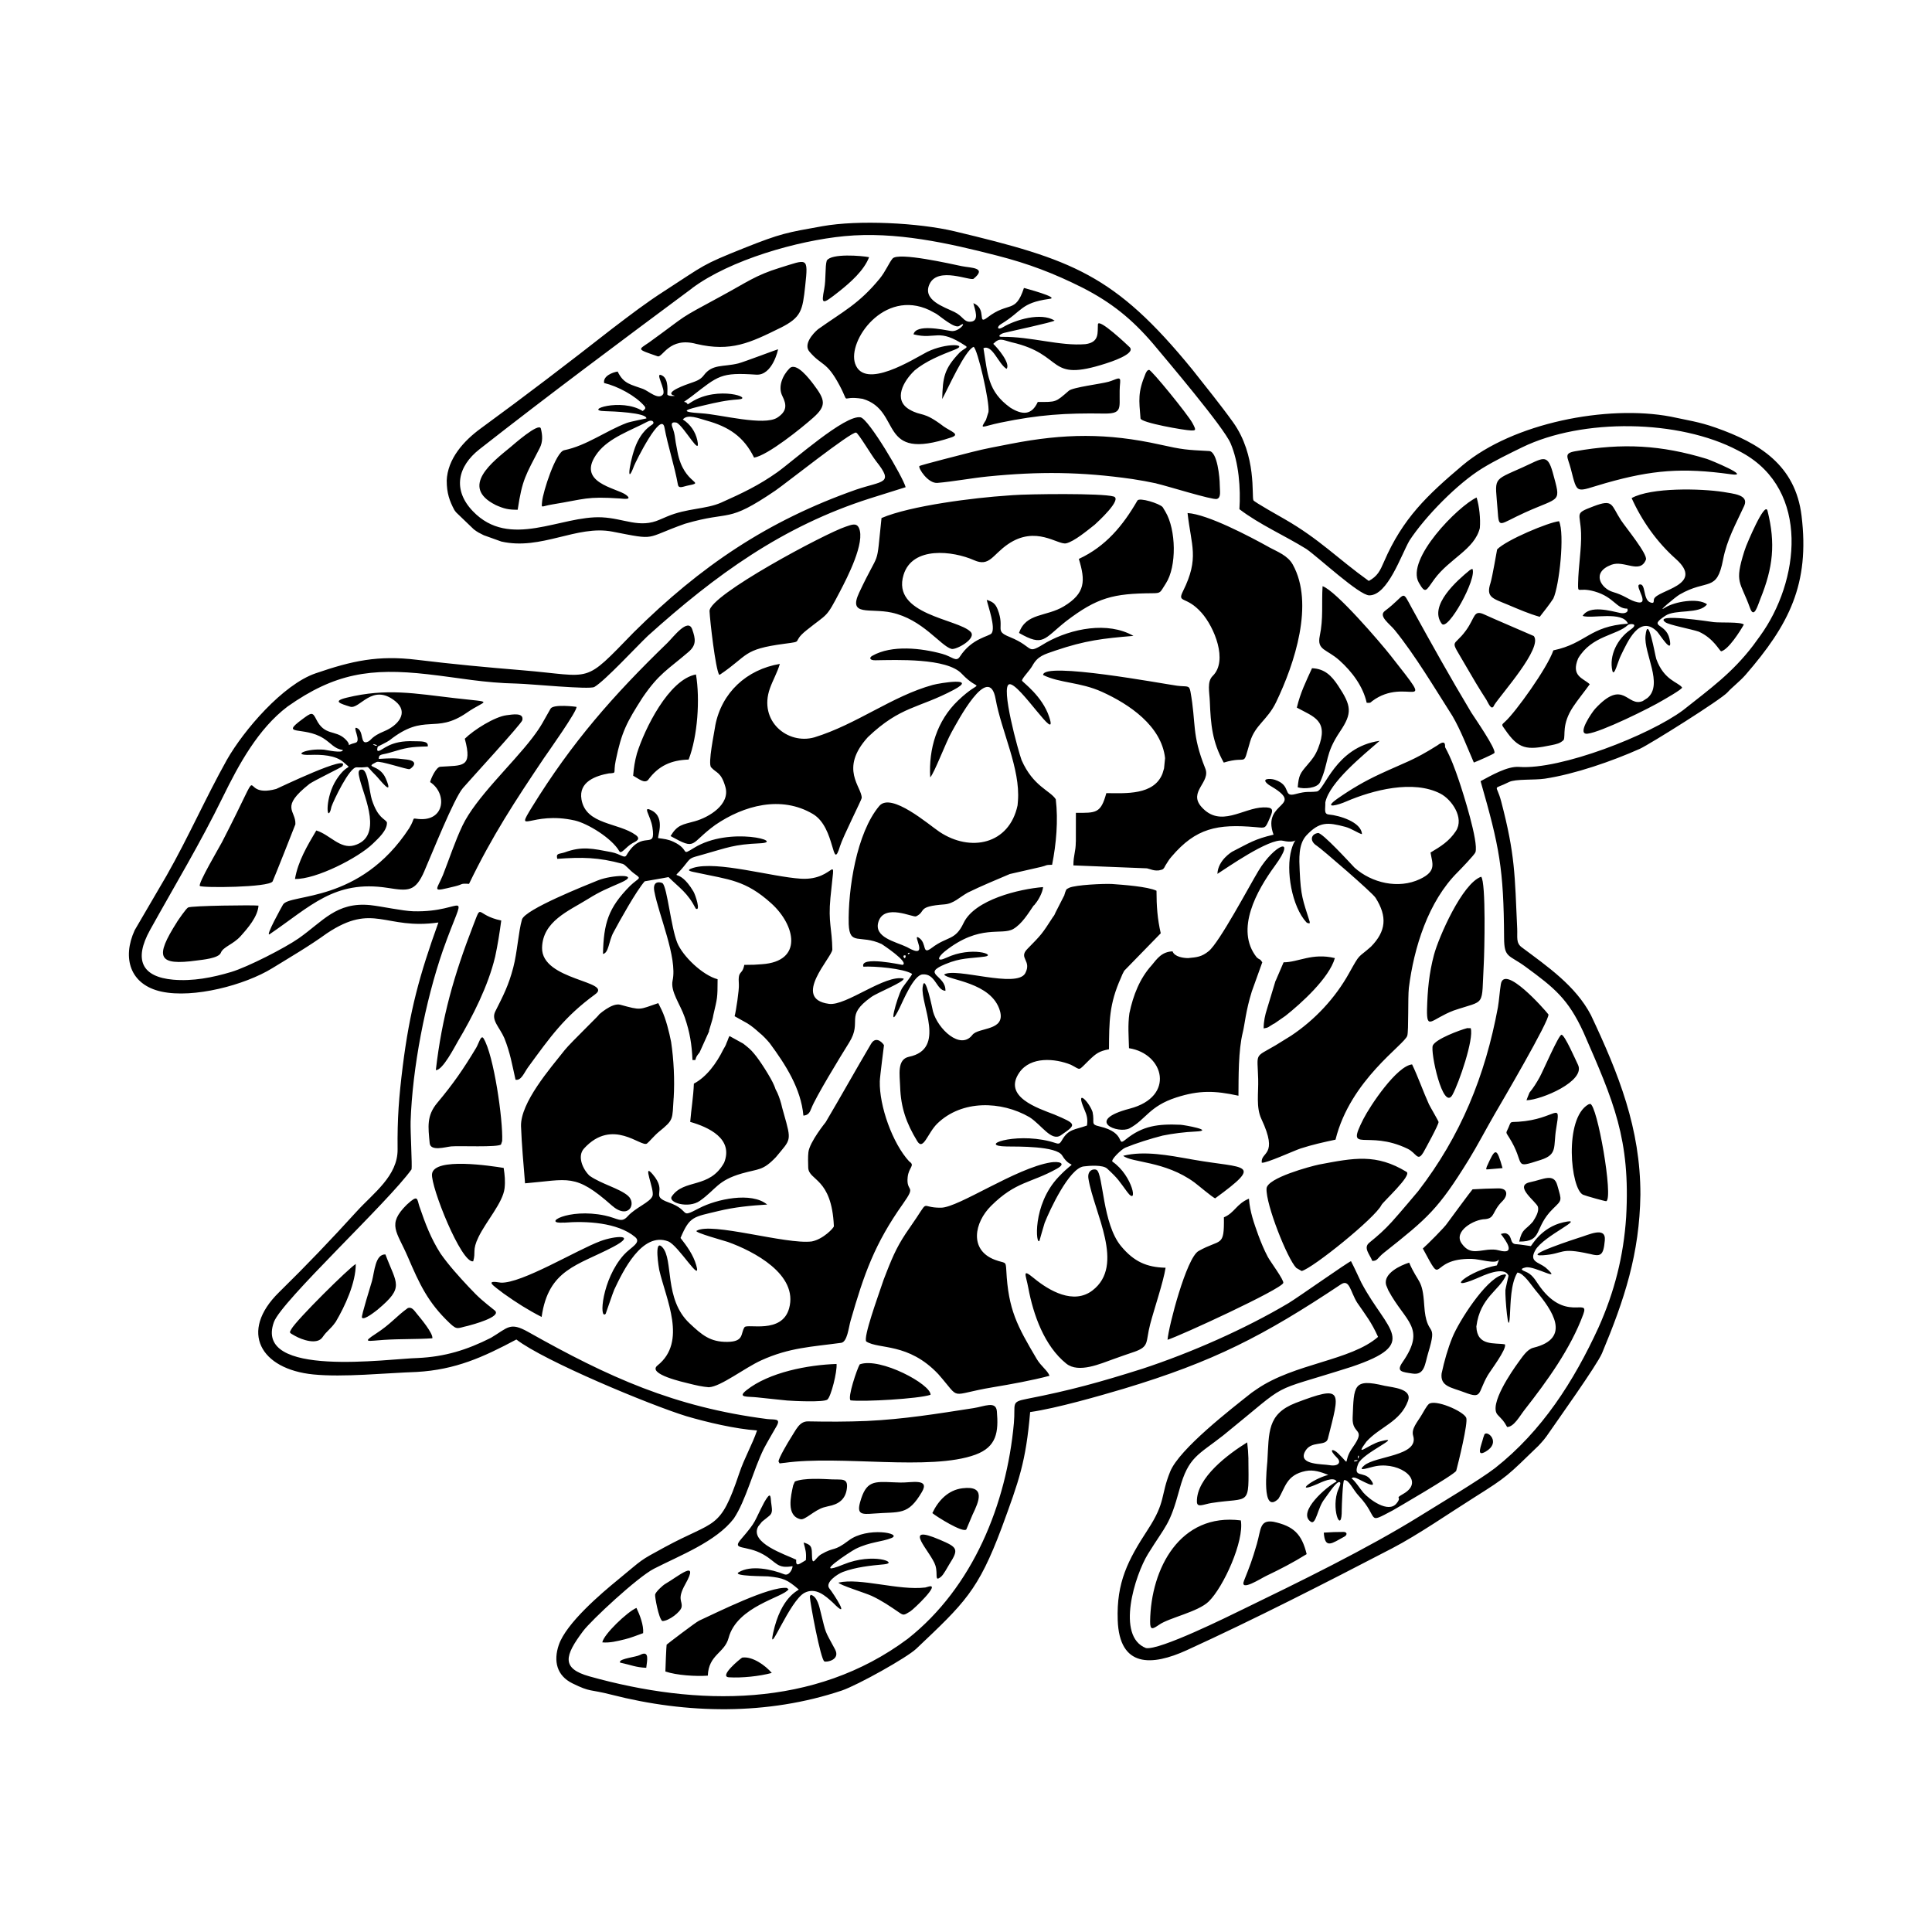 <svg width="1500" height="1500" viewBox="0 0 1500 1500" xmlns="http://www.w3.org/2000/svg">
  <!-- Original SVG transformed and centered -->
  <svg x="100.0" y="172.926" width="1300" height="1154.148" viewBox="0 0 456.62 405.39">
    >    <path class="cls-1" d="M86.7,70.39c0,3.33.78,5.51,2.07,7.93.26.34.13.23.52.69l4.79,4.6c1.04.8,1.55,1.03,2.72,1.61l4.79,1.72c10.9,2.48,20.6-4.59,30.29-2.7,12.41,2.42,8.43,1.87,19.8-2.15,12.82-3.76,11.14.13,24.64-9.04,2.63-1.78,20.72-16.17,22.02-15.82.63.17,4.17,6.17,5.48,7.83,4.9,6.19,1.88,5.24-5.46,7.72-24.21,8.51-42.46,20.9-60.62,38.88-14.03,14.43-10.84,12.01-30.37,10.39-10.03-.83-18.79-1.64-28.81-2.86-10.59-1.29-17.66.27-27.64,3.7-8.89,3.06-19.54,15.45-24.17,23.57-5.73,10.24-10.52,21.16-16.42,31.53-.57,1-8.69,14.87-8.72,14.93-3.47,7.55-1.32,14.89,7.29,16.76,8.75,1.9,22.71-1.76,30.22-6.38,5.22-3.21,10-5.98,14.91-9.52,12.77-8.52,15.8-.86,30.4-2.95-5.18,14.38-7.83,24.13-9.73,39.23-1.04,8.36-1.49,14.19-1.4,22.64.07,7.25-6.62,11.94-11.1,16.87-7.12,7.82-13.68,14.7-21.23,22.1-10.99,10.78-5.03,20.98,9.34,22.41,8.22.82,19.58-.38,28.22-.68,10.56-.6,18.11-4.02,27.16-8.85,7.56,5.86,36.45,17.86,46.31,20.9,5.56,1.64,13.45,3.51,19.33,3.9-1.32,3.88-3.42,7.41-4.86,11.69-5.29,15.73-6.42,12.59-20.39,20.18-7.16,3.89-5.57,3.01-12.75,8.9-4.35,3.56-14.05,11.75-16.08,17.75-1.47,4.35-.58,8.34,3.74,10.46,5.09,2.5,4.49,1.51,10.61,3.08,20.6,5.28,42.55,5.67,62.85-1.13,4.44-1.53,17.72-8.96,20.29-11.39,13.15-12.47,16.88-15.82,23.34-33.1,4.71-12.84,6.55-17.82,7.72-31.45,7.15-1.01,19.04-4.44,25.58-6.38,24.44-7.38,38.01-14.35,59.17-28.44,2.35-1.57,2.55,1.95,4.42,4.97,2.41,3.5,3.92,5.37,5.71,9.35-7.5,6.54-22.78,7.17-33.11,14.28l-1.36.94c-5.59,4.43-19.72,15.35-22.22,21.51-2.7,6.64-1.1,8.17-6.13,15.87-5.41,8.29-8.54,14.35-8.18,24.65.45,13.01,9.32,12.52,18.79,8.21,18.62-8.51,37.84-18.34,56.04-27.8,7.06-3.67,15.7-9.67,22.59-14,8.9-5.6,8.81-5.74,17.35-14-.02-.02,1.34-1.36,2.17-2.56,2.78-4.04,13.8-19.45,15.14-22.66,6.09-14.57,10.23-27.11,10.46-43.21.03-18.06-5.92-32.94-13.5-49-4.17-7.99-11.85-13.23-18.89-18.5-1.59-1.19-1.1-2.73-1.21-5.11-.67-14.62-.53-20.01-4.37-34.66-1.33-5.08-2.55-2.91,2.15-5.28,1.75-.88,6.9-.48,9.75-.91,8.15-1.23,18.37-4.77,25.93-8.15,2.72-1.25,22.21-13.46,23.92-15.42,1.09-1.25,3.26-2.89,4.89-4.74,11.89-13.71,17.53-24.75,15.28-43.36-1.68-13.88-11.56-19.89-23.49-24.08-4.56-1.6-7.61-1.98-12.18-2.98-17.39-3.29-43.02,1.72-56.77,13.27-9.67,8.18-16.32,14.46-21.44,26.31-1.05,2.43-1.75,3.93-4.14,5.23-8.52-6.11-13.42-11.39-22.99-16.88-.99-.57-8.22-4.63-8.47-5.11-.54-1.03.97-12.19-5.56-21.3-3.37-4.7-7.49-9.78-11.1-14.36-21.21-25.99-32.82-30.03-64.84-37.7C215.38.01,199-.81,189.19.94c-9.68,1.73-11.29,1.93-21.45,5.99-11.65,4.66-10.52,4.48-21.6,11.64-5.2,3.35-9.05,6.32-14.37,10.36-11.97,9.37-23.46,18.16-35.77,27.15-4.66,3.4-9.09,8.29-9.31,14.32M267.3,225.42c.06-7.66.04-12.32,3.25-19.48.26-.69.52-1.26.91-1.95l9.96-10.22c-.91-3.91-1.16-7.47-1.16-11.6-2.46-1.15-9.06-1.61-12.16-1.84-2.33-.11-9.83.23-11.64,1.03-1.03.46-.78.57-1.16,1.38,0,.12,0,.23-.13.34v.23l-2.46,4.82c-.26.57-.26.69-.65,1.15-3.11,4.8-3.06,4.73-7.04,8.79-2.46,2.51,1.27,3.11-.53,6.56-2.25,4.32-19.12-1.68-22.14.4.9,1.55,12.98,2,15.23,9.95,1.55,5.5-5.89,4.37-7.54,6.52-3.25,4.23-9.43-1.64-10.73-6.41-.03-.12-2.23-11.1-2.82-6.65-.63,4.73,6.5,16.9-3.72,19.01-3.34.69-2.52,4.97-2.42,8.13.18,5.73,1.7,10.02,4.67,14.89,1.66,2.71,2.82-2.25,5.48-4.82,6.68-6.47,17.38-6.21,25.13-1.73,3.36,2.16,5.96,6.74,8.58,4.92,4.24-2.94,4.4-3.01-1.81-5.64-4.49-1.74-14.14-4.83-9.53-11.47,3.08-4.42,9.72-3.86,14.05-2.1,2.9,1.46,1.78,1.82,4.9-1.19,1.98-1.91,2.78-2.52,5.5-3.04ZM334.26,175.87c-1.02-1.06-8.8-9.61-9.96-9.44-1.93.28-2.39,2.18-.29,3.5,1.19.75,15.07,12.71,15.99,14.16,3.23,5.12,2.9,9.09-1.25,13.33-3.74,3.32-2.81,1.55-5.98,7.24-3.79,6.81-9.31,12.71-15.78,17.03l-4.27,2.64c-5.89,3.46-4.93,1.81-4.73,9.26.1,3.69-.62,7.64.87,10.81,4.82,10.26-.29,8.82.11,11.94,1.16.22,8.89-3.33,10.58-3.88,3.17-1.03,6.28-1.72,9.53-2.41,4.03-16.33,18.84-25.89,19.57-28.35.4-1.34.13-10.36.43-13.04,1.37-10.91,5.25-23.56,13.35-31.59.71-.71,4.6-4.75,4.81-5.4.9-2.77-3.41-16.33-4.5-19.53-1.08-3.17-2.16-6.16-3.77-9.1-.11-.19.44-2.41-2.13-.5-6.56,4.14-8.82,4.63-15.63,7.8-4.31,2.01-7.71,4.01-11.61,6.72-4.24,3.01.36,1.69,2.4.77,7.25-3.11,18.24-5.99,25.69-2.14,3.04,1.57,6.58,6.59,4.22,10.2-1.83,2.8-4.19,4.24-6.92,5.86.5,3.06,1.72,5.07-2.89,7.25-5.86,2.78-13.18,1.05-17.84-3.13ZM158.25,317.56c3.18-.16,9.68-5.26,14.23-7.33,7.64-3.48,13.78-3.68,21.78-4.77,1.68-.23,2.04-4.17,2.56-5.98,3.67-12.76,6.56-21.03,14.34-31.99,3.78-5.33.78-2.89,1.24-7.21.29-2.77,2.13-3.14.42-4.29-4.56-4.93-8.18-15.15-8.02-21.85.03-1.28,1.15-9.79,1.14-9.83-.08-.3-2.07-2.84-3.52-.39-4.18,7.08-8.19,14.29-12.38,21.37.02-.03-4.38,5.39-4.71,8.18-.15,1.3-.08,2.89-.05,4.19.12,3.67,6.41,2.66,7,16,.02.41-2.88,3.54-6.03,4.15-7.02.9-27.43-5.4-31.43-2.89-.71.44,7.96,2.81,8.55,3.03,7.01,2.51,19.26,8.86,16.7,18.11-1.97,7.11-11.45,4.07-12.16,5.14-1.13,1.7-.03,3.96-4.71,4-4.65.04-6.88-1.86-10.3-5.08-7.02-6.61-4.28-17.36-7.39-20.72-2.43-2.62-.88,6.1-.86,6.17,1.85,8.03,7.67,19.57-.46,26.05-2.98,2.37,7.3,4.62,8.62,4.95,1.86.47,3.55.86,5.46,1.01ZM206.63,286.23c-.52,1.26-1.03,2.64-1.55,4.25-.61,1.91-4.89,13.61-3.96,14.62,3.44,2.21,11.44.22,19.63,8.89,6.48,7.37,2.44,5.65,14.91,3.58,4.83-.8,10.72-1.87,15.42-3.12-.45-1.38-2.31-2.6-3.49-4.6-5.33-9.03-7.74-13.38-8.29-24.14-.14-2.73-.24-1.81-3.1-2.89-7.1-2.68-5.62-10.18-1.04-14.72,6.77-6.72,10.79-6.14,17.89-10.1,2.91-1.62.41-2.07-1.6-1.75-9.54,1.53-25.12,12.3-29.93,12.36-6.3.09-2.59-3.05-8.53,5.41-3.15,4.48-4.38,7.17-6.36,12.2ZM213.01,199.1c-.49.88-.98-.15,0,0ZM219.98,199.13c.3.04.37.05,0,0ZM220.57,199.33c.09.13.12.16,0,0ZM211.87,199.86c-.11,1.78-1.32-.49,0,0ZM148.59,238.72c.3-4.88.03-10.48-.7-15.33-.52-2.64-1.42-6.32-2.59-8.73l-.91-1.84c-5.35,1.81-4.54,2.03-10.36.44-2.32-.63-6.08,2.91-6.06,2.9,1.91-1.6-7.55,7.5-9.08,9.44-3.96,5.01-12.11,14.34-11.93,20.81.2,5.16.68,10.4,1.1,15.55,11.86-.99,13.62-2.85,23.62,6.01,4.61,4.09,6.9-.5,4.43-2.63-2.34-2.01-7.14-3.15-10.43-5.42-1.82-1.69-3.49-5.31-1.55-7.44,7.81-8.57,15.65-.19,17.19-1.38.61-.47,2.02-2.19,3.23-3.18,4.18-3.4,3.62-3.28,4.03-9.2ZM310.88,88.44c-5.08-2.82-16.65-8.94-22.15-9.27.99,8.97,3.25,12.23-1.21,21.24-1.73,3.49.79,1.15,5.05,5.98,3.45,3.9,7.25,13.05,3.02,17.2-1.6,1.57-.89,4.36-.79,6.88.25,6.34.65,11.11,3.8,16.75,6.89-2.1,4.99,1.69,7.18-5.68,1.37-4.6,4.73-5.88,7.1-10.8,5.07-10.54,10.45-26.88,4.55-37.51-1.38-2.49-4.18-3.5-6.56-4.78ZM288.91,200.54c-1.29,0-3.75-.34-4.27-1.84-2.98.11-4.27,2.07-5.69,3.79-3.23,3.56-5.05,8.16-6.08,13.1-.46,3.27-.19,6.24-.11,9.52,9.56,1.47,12.72,13.21.22,16.48-12.59,3.3-3.1,6.99-.07,5.37,4.46-2.39,5.34-6.02,12.74-8.41,6.29-2.03,10.57-1.87,16.96-.48.04-5.08-.05-12.36,1.19-17.32.52-2.07.78-5.74,2.46-11.14l2.85-7.93c-.78-1.15-.52-.46-1.55-1.38-5.95-7.54.09-18.24,4.96-24.89,6.2-8.47-.11-5.87-4.43,1.29-2.54,4.21-10.68,19.56-13.58,21.93-1.92,1.57-3.22,1.68-5.57,1.9ZM159.93,137.2c-.26,1.83-2.06,10.28-1.13,11.31,1.46,1.64,2.71,1.23,3.89,5.34,1.39,4.8-4.5,8.3-8.3,9.36-3.42.95-4.77.94-6.65,4.05,7.26,4.03,5.09,2.1,12.2-3.04,7.75-5.31,17.96-8.12,26.63-2.97,6.26,3.72,5.11,16.21,7.4,8.72.76-2.48,5.89-12.65,5.9-13.09.07-3.05-6.22-7.89,1.68-16.6,9-8.55,13.72-7.75,23.42-12.9,6.75-3.58-3.8-1.86-5.71-1.34-11.08,3.04-20.72,10.74-32.3,14.3-7.28,2.07-15.31-4.45-12.12-13.37.83-2.32,1.98-4.21,2.7-6.66-9.02,1.53-15.89,7.79-17.62,16.87ZM170.56,202.35l-2.71.04c-.59,3.05-1.79,1.12-1.48,5.38.1,1.4-.78,7.23-1.16,8.62l3.49,1.95c1.29.8,2.2,1.61,3.23,2.53.91.69,2.2,2.07,2.85,2.87,4.31,5.84,8.52,12.35,9.19,19.76,1.36-.13,1.73-.86,2.18-2.02,1.17-3.03,7.69-13.74,10.29-17.9,3.76-6.01-1.42-7.09,6.03-12.42,1.73-1.24,8.9-4.05,8.86-5.02-5.04-1.26-15.7,7.5-20.38,6.88-10.34-1.37.85-12.71.91-14.81-.08-5.76-1.16-7.33-.52-14.11,1.33-14.05,1.89-4.6-8.06-5.21-7.92-.49-22.9-4.94-29.35-2.96-2.47.76-.47,1,1.16,1.35,8.46,1.85,13.06,1.93,20.16,8.37,6.54,5.93,8.73,15.79-2.59,16.56l-2.12.14ZM258.25,168.83c0,2.76-.65,3.56-.65,6.43l20.05.8c1.04.23,1.81.69,3.11.57h.13l.91-.23c.52-.23.65-.69.91-1.15.78-1.15.78-1.38,1.68-2.41,6.61-7.74,12.4-8.95,22.96-8.01,2.75.24,2.51.49,3.9-2.69.88-2.02.91-2.77-1.84-2.7-5.56.12-11.75,5.72-16.92-.17-3.63-4.14,2.66-6.7,1.06-10.48-3.77-9.44-2.42-12.05-4.03-20.93-.34-1.88-.91-1.24-3.65-1.6-3.59-.47-36.61-6.67-36.53-2.92,4.53,2.24,10.09,1.89,16.05,4.59,7.44,3.37,16.22,9.28,17.21,18.07l-.28,2.81-.42,1.4c-2.32,5.97-10.1,5.37-15.32,5.34-1.52,5.58-2.8,5.38-8.3,5.38-.02,2.64-.01,5.28-.01,7.91ZM263.43,82.33c.75-.68,7.6-6.93,5.14-7.67-3.2-.95-23.24-.69-27.46-.37l-1.49.11c-8.9.58-26.43,2.74-34.35,6.13-1.54,14.55-.22,7.81-6.11,20.38-3.04,6.5,2.92,4.13,8.83,5.4,8.5,1.82,13.35,9.07,16.35,9.91,1.25.35,7-2.82,5.22-4.66-3.44-3.55-21.64-4.62-18.27-15.56,2.42-7.86,13.46-6.52,19.22-3.97,4.21,1.87,4.99-1.44,9.22-4.35,7.66-5.26,13.62.26,15.89-.25,2.19-.49,5.86-3.57,7.81-5.1ZM335.19,337.07c-.18-1.31.69-.96,0,0ZM334.8,337.71c-1.36.36-.5-.5.38-.2-.14.14-.2.13-.38.2ZM334.8,338c.3.26.34.3,0,0ZM161.22,123.23c7.84-5.29,6.09-6.89,17.57-8.41,5.65-.75,1.68-.2,6.03-3.69,5.98-4.8,5.22-3.1,9.18-10.68,1.88-3.6,6.93-13.33,5.1-17.24-.7-1.49-2.1-.81-3.63-.31-5.42,1.77-37.3,18.72-37.1,23.03.12,2.65,1.61,15.67,2.62,17.34l.24-.04ZM274.06,307.97c4.38-1.53,3.16-2.57,4.48-7.61,1.11-4.22,3.6-11.51,4.2-15.38-5.15-.12-8.63-1.65-12.15-5.89-5.09-6.13-4.83-19.54-6.64-20.77-.6-.41-2.65-.12-2.25,2.38,1.52,9.31,10.11,23.58,1.09,30.48-5.15,3.94-11.8.07-15.93-3.32-3.41-2.8-2.23-1.03-1.56,2.61,1.35,7.29,4.36,15.83,10.35,20.65,3.4,2.73,9.39,0,13-1.27,1.83-.65,3.57-1.28,5.42-1.89ZM280.22,71.11c2.66.59,15.33,4.56,16.5,4.22,1.23-.36.8-2.17.79-3.86,0-1.81-.63-9.1-2.91-9.21-6.23-.32-7.18-.37-13.37-1.75-14.41-3.2-26.16-3.04-40.58-.24-4.01.8-6.79,1.25-10.85,2.29-1.45.38-14.07,3.56-14.21,3.81-.33.59,2.37,4.8,4.94,4.58,4.14-.34,9.25-1.3,13.69-1.75,14.01-1.4,25.5-1.3,39.47.7,2.22.33,4.33.73,6.53,1.19ZM319.86,285.87c3.02-.76,20.05-14.49,21.75-18,.41-.85,8.4-8.09,6.84-9.03-8.27-5.02-14.25-3.83-23.93-1.99-2.21.47-14.09,3.62-14.25,6.53-.24,4.27,5.7,19.24,8.12,21.66l1.47.84ZM154.1,234.77c-.14,3.63-.71,6.87-1,10.44,5.02,1.43,11.86,4.59,9.25,11.13-4.02,7.22-10.93,4.29-14.27,9.19-1.14,1.67,4.54,3.41,7.66,1.2,4.48-3.16,4.75-5.54,11.49-7.47,4.6-1.32,5.64-.67,9.24-4.44,4.1-4.99,4.33-4.19,2.15-11.89l-.45-1.61c-.26-1.26-.78-2.87-1.29-4.02q-.26-.57-.52-1.03c-.13-.34-.13-.46-.39-1.03-.78-1.95-4.01-7.01-5.43-8.62-.91-1.15-1.81-1.84-2.98-2.76l-3.75-2.07c-.39.69-.39,1.03-.78,1.84-.26.8-.52,1.15-.91,1.84-1.81,3.68-4.53,7.47-8.02,9.3ZM338.31,278.15c-1.76,1.38.13,3.21.8,4.97,1.48.01,1.29-.71,3.15-2.21,12.05-9.54,14.82-11.9,23.16-25.4,2.29-3.71,4.82-8.56,7.08-12.45,1.55-2.66,15.06-25.67,14.64-27.16-1.18-1.52-12.04-13.78-12.97-8.26-.34,2.02-.45,4.23-.81,6.35-3.46,18.67-10.13,35.05-21.75,50.12.02-.04-4.85,5.8-7.17,8.35-2.07,2.27-3.74,3.74-6.13,5.68ZM127.13,210.45c5.19-3.66-14.61-3.75-14.43-12.72.15-7.24,7.28-10.05,12.47-13.28,3.57-2.22,5.24-2.82,9-4.48,5.77-2.55-2.58-2.11-6.22-.63-3.29,1.34-19.93,7.92-20.73,10.68-.97,3.32-1.26,8.84-2.38,13.11-1.28,4.88-2.7,7.59-4.9,11.96-1.19,2.37,1.15,4.25,2.47,7.27,1.59,3.97,2.13,7.25,3.05,11.35,1.57.31,2.31-1.87,3.43-3.41,6.01-8.22,9.86-13.72,18.26-19.86ZM178.73,338.2c15.22-2.17,39.85,2.28,52.15-2.24,5.81-2.14,6.33-6.18,5.85-11.83-.25-2.93-3.39-1.32-6.39-.86-10.08,1.56-18.86,3.01-29.12,3.5-5.34.22-10.61.22-15.95.11-2.43-.05-3.3,2.31-4.8,4.6-.57.87-3.34,5.53-3.28,6.35l.29.51,1.24-.15ZM131.07,150.17c2.12-.21.97.14,1.71-3.48,1.62-7.88,2.99-10.42,7.34-17.22,4.52-6.59,6.8-7.52,12.51-12.42,2.22-1.91,1.93-3.55,1.02-6.16-1.15-3.3-5.24,2.22-6.79,3.71-14.84,14.36-26.03,27.12-36.92,44.77-4.79,7.83-.21.96,11.68,3.64,3.49.79,10.08,4.81,12.14,8.37.57.98,1.74-1.18,3.68-2.22.72-.39,2.39-1.03.81-2.18-4.73-3.44-13.59-2.75-14.8-9.7-.84-4.82,3.87-6.48,7.61-7.14ZM281.94,77.56c-.78-.96-6.35-2.73-6.89-1.79-3.94,6.83-8.67,12.54-15.97,15.91,1.82,5.97,1.84,9.34-4.08,12.93-4.79,2.9-10.34,1.73-12.23,7.26,6.72,3.85,6.7,1.65,12.86-3.22,8.5-6.48,12.9-7.53,23.45-7.61,2.49-.02,2.08-.15,3.71-2.64,3.04-4.64,2.82-14.72-.1-19.6l-.75-1.25ZM308.03,276.11c-1.2-3.35-2.3-6.39-2.56-9.97-3.47,1.46-3.89,3.87-6.83,5.09.12,8.36-.8,5.73-6.92,9.2-3.3,1.87-8.16,20.52-8.45,24.2,3.48-1.09,30.93-13.74,31.56-15.49.27-.76-3.56-5.86-4.22-7.12-1-1.9-1.83-3.89-2.58-5.91ZM177.71,28.67c5.74-2.89,6.02-4.74,6.75-11.44.89-8.15.58-7.24-6.96-4.93-6.57,2.02-9.04,3.98-15.66,7.56-13.12,7.11-8.48,4.5-19.98,12.8-3,2.05-3.43,1.75,2.36,3.77,1.33.46,3.14-5.4,10.55-3.38,9.43,2.21,14.61-.27,22.94-4.39ZM80.62,176.76c1.97-4.48,8.04-19.75,10.49-22.59,1.87-2.18,16-17.54,16.21-18.51.46-2.15-2.66-1.56-4.32-1.35-3.21.42-8.87,3.94-11.37,6.41,2.18,8.07-.63,7.2-6.69,7.64-1.12.08-2.53,3.14-2.77,4.18,4.69,3.05,4.12,10.8-3.22,10.06-2-.2-.66-.49-2.49,2.53-13.47,20.61-32.48,17.72-34.4,20.81-.21.34-5.05,9.03-3.63,8.07,11.06-7.51,17.65-14.87,32.14-12.62,5.6.87,7.56,1.16,10.06-4.63ZM49.25,153.04c1.33-.94,8.76-4.51,8.97-4.8,2.58-3.74-17.62,6.04-18.04,6.18-11.2,3.03-1.86-10.54-14.77,14.51-.62,1.2-6.65,11.41-6.03,11.94.64.55,18.76.43,19.83-1.23.21-.33,6.22-15.52,6.22-15.59.19-3.88-4.4-4.51,3.82-11ZM280.96,382.35c2.72-1.93,10.6-3.48,13.55-6.36,4.02-3.93,9.71-16.46,8.75-22.1-16.57-2.12-24.54,13.09-24.74,27.51-.04,2.63.77,2.06,2.44.95ZM113.32,145.85c.71-1.06,9.32-13.15,8.74-13.83-.02-.02-6.27-.83-7.04.5-1.99,3.41-2.38,4.58-4.99,7.99-5.6,7.31-15.43,16.32-19.05,23.93-2.04,4.3-3.57,9.02-5.32,13.47-1.84,4.41-3.29,4.65,3.33,3.05,2.22-.53,1.32-.84,3.79-.66,6.38-13.18,12.45-22.42,20.54-34.46ZM354.03,214.54c-.09,5.87,1.16,2.64,7.26.3,8.95-3.04,7.55-.63,8.22-12.74.17-3.01.64-22.22-.71-23.75-5.19,1.82-11.6,16.56-12.86,21.27-1.36,5.08-1.77,9.69-1.91,14.92ZM101.82,250.4c.26-5.67-2.29-23.47-5.08-27.97-.69-1.12-1.32,1.43-2,2.56-3.47,5.79-6.29,9.86-10.62,15.03-2.93,3.5-2.49,6.49-2.07,10.98.22,2.32,4.31,1.04,5.86.89,2.09-.2,12.83.31,13.6-.53l.32-.97ZM388.47,102.5c1.66-3.54,3.15-17.7,1.57-21.1-2.82.28-14.36,5.08-16.89,7.69-.03.03-1.31,7.63-1.81,9.17-1.28,3.92.57,4.17,4.78,5.93,2.9,1.22,5.62,2.42,8.65,3.28,1.23-1.59,2.61-3.29,3.7-4.97ZM79.27,268.33c-.72-2.2-.32-3.44-3.48-.53-5.46,5.42-2.7,7.24.3,14.22,3.18,7.39,5.46,12.43,11.44,18.09,2.08,1.97,2.13,1.32,4.94.72,1.1-.29,9.45-2.49,7.31-4.21-3.17-2.55-4.14-3.26-7.09-6.41-2.59-2.76-5.51-5.99-7.67-9.09-2.63-4.1-4.18-8.21-5.74-12.79ZM339.05,130.48c9.42-7.1,18.33,4.44,5.05-12.45-2.7-3.44-14.92-17.71-18.55-18.91-.3,4.85.25,8.69-.77,13.59-.81,3.91,1.87,3.51,5.38,6.65,3.39,3.04,6.42,7.04,7.42,11.55.79.03.94.12,1.47-.43ZM93.92,283.23c.77-2.56-.34-2.93,1.44-6.61,2.13-4.38,6.64-9.37,7.11-13.28.23-1.97.05-3.64-.24-5.58-3.24-.52-18.98-2.99-19.54,1.64-.41,3.37,8.01,24.54,11.24,23.83ZM370.25,130.16c.44.65,1.38,3.27,2.13,1.34,1.89-2.97,13.3-15.61,10.77-18.79-.04-.05-12.04-5.16-13.39-5.83-3.12-1.47-2.5.72-5.1,4.3-3.62,4.99-4.61,1.73-.12,9.54,1.82,3.16,3.73,6.39,5.72,9.44ZM66.73,142.34c-.69-.46,1.74.29.7.3-.23,0-.5-.18-.7-.3ZM58.29,143.49c.26-.35.18-.24,0,0ZM352.98,253.64c.59-1.06,4.28-7.73,4.2-8.42-.03-.28-2.34-4.2-2.62-4.81-1.63-3.6-2.89-7.31-4.6-10.88-4.19.43-11.41,11.21-13.3,14.93-4.92,9.72.93,2.66,12.11,8.09,2.34,1.14,2.69,3.59,4.2,1.08ZM99.89,200.25c.73-3.4,1.22-6.53,1.68-9.96-7.16-1.46-5.13-5.1-7.68,1.42-5.22,13.5-8.49,24.93-10.16,39.37,1.82.19,5.3-6.64,5.99-7.8,4.1-6.9,8.29-15.2,10.16-23.02ZM436.86,68.59c6,.87-5.62-3.9-6.48-4.17-12.51-3.82-23.01-4.38-35.89-2.11-3.3.58-2.09,1.53-1.26,4.74,1.9,7.36,1.19,6.33,9.51,3.96,12.71-3.62,21.01-4.24,34.12-2.42ZM141.62,151.95c2.86-3.91,6.34-5.4,11.05-5.55,2.46-6.36,3.14-16.49,2-23.21-7.43,1.39-14.03,14.91-16.1,21.55-.6,2.17-.84,3.82-1.03,6.06,1.54.83,3.02,2.21,4.08,1.16ZM360.98,134.54c2.29,3.94,3.99,8.47,5.82,12.67.63-.22,5.5-2.32,5.62-2.62.45-1.15-5.36-9.51-6.32-11.02-5.86-9.79-10.65-18.38-16.1-28.28-3.09-5.64-1.41-3.96-7.45.57-1.88,1.41,1.28,3.5,2.69,5.24,5.6,6.91,10.9,15.86,15.74,23.44ZM13.15,190.69c-6.1,9.59-5.36,12.01,5.51,10.49,1.23-.17,5.87-.56,6.44-2.09.61-1.62,3.39-2.29,5.39-4.53,1.99-2.22,4.66-5.29,4.88-8.33-1.45-.19-18.26.01-19.2.51-.57.31-2.62,3.32-3.04,3.96ZM153.71,228.34h.78c.26-1.03.52-1.26,1.16-2.07l2.59-5.74v-.23l.52-1.72c.26-.92.52-1.61.65-2.53,1.1-4.76,1.14-4.44,1.16-9.75-4.11-1.08-9.53-6.3-11-9.94-1.7-4.19-2.72-14.87-3.97-16.21-.2-.22-2.9-1.12-2.29,2.15,1.21,6.53,6.33,18.11,4.99,24.34-.65,3,2.07,6.46,3.3,10.03,1.41,4.11,1.93,7.36,2.12,11.67ZM179.45,372.3c-4.71-.49-18.75,6.55-23.91,8.92-.96.44-8.84,6.48-8.87,6.55-.07.13-.34,6.56-.34,7.32,3.08,1.05,8.34,1.37,11.57,1.13.23-5.75,4.57-6.14,5.67-10.29,2.3-8.71,15.09-11.08,16.34-13.27l-.45-.36ZM358.02,313.73c-.46,3.66,2.6,3.85,6.24,5.24,4.94,1.88,3.51.25,6.31-4.61.77-1.33,5.24-7.17,4.72-8.48-2.76-.51-7.63.61-7.8-4.87,1.02-8.04,6.38-9.87,8.11-14.03l-.27-.21-.87.17c-4.57,1.41-11.73,12.68-13.49,16.99-1.3,3.18-2.21,6.45-2.94,9.81ZM321.49,147.76c-2.12,2.43-2.42,2.95-2.72,6.2,1.63.53,5.32.31,6.1-1.4,2.53-5.59,1.19-7.5,5.46-13.84,3.37-5,3.1-6.98-.51-12.43-1.84-2.79-3.71-4.66-7.15-4.8-1.73,3.81-3.14,6.6-4.14,10.74,4.6,2.53,8.81,3.47,5.82,11.06-.75,1.9-1.55,2.97-2.87,4.47ZM99.97,76.95c2.33,1.04,3.52,1.34,6.08,1.32,1.26-8.35,2.15-9.33,6.03-16.87.85-1.66.75-3.47.29-5.26-.47-1.84-7.62,4.5-8.27,5.04-4.75,3.92-13.97,10.79-4.12,15.76ZM368.44,83.26c.21-2.58-.14-5.85-.88-8.33-5.07,2.36-19.4,16.87-15.76,23.23,1.86,3.25,1.94,2.17,4.24-.96,4.12-5.62,10.94-8.08,12.4-13.94ZM388.3,68.04c-1.5-5.28-2.68-3.81-8.26-1.3-8.43,3.79-7.4,2.57-6.75,11.7.37,5.2.27,3.84,7.45.59,9.87-4.46,9.87-2.41,7.56-10.99ZM398.02,240.45c-6.7,3.87-4.84,23.06-1.44,24.62.65.3,6.15,1.84,6.34,1.76,1.98-.84-2.47-26.4-4.4-26.53l-.5.15ZM343.51,291.2c4.62,8.63,10.41,10.07,3.84,19.55-1.8,2.6-.13,2.65,2.72,3.09,3.34.52,3.37-2.6,4.25-5.52,2.81-9.25-.45-3.73-1.05-13.1-.47-7.32-1.58-5.8-4.11-11.63-2.38.74-7.14,2.96-6.28,6.11l.62,1.5ZM314.92,201.69l-2.07,4.82s0,.11-.13.23l-2.33,7.7c-.52,1.61-.91,3.33-.91,5.28,1.42-.23,1.16-.34,2.72-1.26.13,0,.26-.11.26-.11l2.98-2.07c4.22-3.34,11.93-10.29,13.46-15.74-6.21-1.49-9.96,1.15-13.97,1.15ZM102.31,292.08c3.45,2.45,6.5,4.39,10.27,6.32,1.84-12.99,9.82-14.02,19.46-19.08,6.83-3.59.44-3.04-3.39-1.61-6.54,2.44-21.46,11.56-27.15,11.34-4.67-.78-2.17.74.8,3.03ZM70.38,163.51c-.5-1-2.43-1.04-4.09-6.14-.66-2.02-1.06-8.06-2.6-8.23-1.53-.16-.95,1.47-.65,2.84,1.3,4.94,6.31,15.5-1.55,17.81-3.85,1.13-6.7-2.96-10.36-4.05-2.44,4.12-5.01,8.44-5.81,13.22,5.73.15,17.3-5.78,21.24-9.63,1.45-1.41,3.99-3.64,3.83-5.83ZM179.55,321.19c1.62.13,9.96.54,10.96-.26.99-.78,2.7-7.61,2.5-9.71-7.73.25-18.39,2.24-24.59,7.18-2.62,2.09.37,1.64,2.92,1.93,2.74.31,5.47.57,8.21.86ZM310.14,369.04c3.98-1.91,7.31-3.62,11.07-5.96-1.34-5.49-3.54-7.63-9.06-8.83-3.79-.58-3.37,2.07-4.52,6.05-1.32,4.56-1.94,6.1-3.5,10.02-1.28,3.21,4.7-.67,6.01-1.28ZM199.34,311.32c-.7,1.1-3.44,9.15-2.5,9.83,3.54.43,18.61-.43,21.8-1.52.18-2.83-13.74-10.31-19.29-8.31ZM412.89,130.43c-4.35,1.82-5.16-6.35-13,2.11-.85.92-5.14,7.12-2.12,6.81,3.64-.37,17.19-7.07,20.57-9.12.13-.08,5.52-3.12,5.24-3.5-1.1-1.49-4.91-1.92-7.02-7.74-.36-1.08-2.27-12.56-2.94-6.4-.53,4.85,4.94,13.24.54,17.01l-1.28.83ZM440.56,89.6c-2.77,8.79-1.09,8.09,1.57,15.5,1.09,3.04,2.08-.73,2.82-2.55,3.44-8.5,4.18-15.04,1.94-23.98-.72-2.88-5.78,9.46-5.84,9.64l-.49,1.39ZM56.4,299.79c2.58-4.35,5.51-10.72,5.5-15.83-1.76.98-16.2,15.25-17.59,17.79-.55,1.01-.66.87,1.03,1.82,1.84,1.04,6.01,2.55,7.5.35,1.22-1.8,2.08-2.05,3.55-4.13ZM289.43,255.35c-5.76-1-12.51-2.34-18.25-.9,2.27,1.92,11.34,1.36,19.4,7.25.99.73,4.83,4,5.67,4.36,13.44-9.8,8.17-8.08-5.73-10.51l-1.09-.19ZM305.33,337.08c-.04-1.57-.15-2.93-.34-4.48-5.05,3.13-13.9,9.62-13.71,16.24.05,1.68,1.86.63,3.98.3,10.64-1.68,10.18,1.34,10.06-12.05ZM277.28,41.13c-2.15,5.19-1.79,7.15-1.38,12.24.09,1.18,12.16,3.26,13.69,3.27,1.36.02,1.6.08.48-2-1.23-2.3-11.25-14.61-11.84-14.51-.56.09-.7.54-.95.99ZM376.32,249.29c4.86,7.64.8,8.82,8.74,6.28,4.67-1.5,3.37-3.57,4.19-8.5,1.34-8.03.14-2.59-10.28-1.9-2.81.14-1.78-.23-3.12,2.45-.36.66-.02.84.47,1.68ZM364.98,219.64c-2.03.53-8.5,2.94-9.36,4.71-.78,1.61,2.78,18.14,5.36,13.46,1.77-3.22,5.89-15.22,4.97-18.15l-.97-.02ZM181.17,344.35c-.59,2.8-2,8.31,2.04,9.21,1.21.27,3.71-2.44,6.28-3.22l1.25-.32c2.81-.51,4.78-1.87,5.1-5,.29-2.75-1.47-2.2-4.02-2.32-2.7-.13-7.73-.45-10.18.58l-.47,1.06ZM381.94,237.26c.17-.29-.65,1.59-.78,2.05,4.05-.08,16.28-5.25,14.02-9.73-.55-1.1-3.63-8.2-4.48-8.13-.79.06-5.05,9.96-5.96,11.59-.89,1.6-1.67,2.84-2.8,4.23ZM208.64,343.5c-5.43-.23-7.57-.5-9.21,5.42-.93,3.36.46,3.35,3.7,3.1,7.25-.57,9.33.61,13.16-5.9,2.27-3.85-3.08-2.47-5.84-2.56l-1.82-.06ZM217.23,372.18c-7.29.89-17.77-2.71-23.7-1.33.21.64,7.5,2.88,9.06,3.62,2.74,1.28,4.96,2.8,7.43,4.49,1.3.89,1.34.81,3.09-.26.93-.57,8.43-7.72,5.01-6.77l-.9.25ZM230.09,352.33c1.75-3.63,3.7-8.01-2.75-7.21-3.92.48-6.62,3.39-8.21,6.77,1.04.89,8.39,5.52,9.27,4.45.03-.04,1.56-3.73,1.69-4.01ZM382.95,272.37c-2.17,2.51-2.95,1.86-3.78,5.48,6.62.03,3.87-3.73,9.22-8.96,2.55-2.5,2.4-2.04,1.16-6.44-.95-3.37-3.79-1.54-7.36-.81-4.72.96,1.76,5.4,2.1,6.76.33,1.31-.7,2.93-1.36,3.97ZM190.34,10.32c-.51,1.7-.17,5-.7,7.78-.81,4.23-.67,4.39,4.1.61,3-2.38,6.75-5.67,8.14-9.31-1.93-.41-10.31-1.1-11.53.92ZM67.94,296.33c7.29-6.12,5.11-6.82,2.04-14.98-2.78-.09-2.96,4.64-3.66,7.25-.29,1.08-2.99,9.58-2.74,9.98.55.86,3.87-1.87,4.36-2.24ZM76.13,295.95c-3.2,2.28-4.6,4.32-8.74,7.01-3.96,2.57-2.16,1.98,2.22,1.69,4.51-.29,8.98-.14,13.17-.43.25-1.36-3.32-5.59-4.2-6.66-.74-.91-1.37-1.95-2.46-1.6ZM145.49,381.33c1.81,0,5-2.51,5.25-3.78.34-1.76-1.34-2.04,1.01-6.25,4.08-7.28-2.2-1.95-5.34-.17-.87.49-2.73,2.26-2.88,2.98-.11.51.96,6.54,1.96,7.22ZM428.15,111.52c4.09,1.85,5.59,5.2,6.11,5.36,1.99-.5,5.13-5.44,6.17-7.3-.83-.78-6.37-.45-8.2-.66-.41-.05-16.76-2.59-13.2.03,1.03.76,7.13,1.88,9.12,2.57ZM365.72,94.72c-3.44,2.8-11.35,9.71-7.67,14.64,1.65,2.21,9.76-12.51,8.34-14.99l-.67.35ZM398.29,281.18c3.08.79,3.85.61,4.23-3.68.34-3.94-4.46-1.44-7.13-.68-.17.05-16.07,5.19-9.74,4.76,5.95-.41,4.38-2.23,12.64-.39ZM223.79,365.79c2.64-4.11,2.18-4.58-2.6-6.62-10.88-4.66-2.35,3.32-1.21,7.05.72,2.35-.37,4.53,1.48,3.06.78-.62,1.74-2.57,2.33-3.49ZM135.13,386.35c1.89-.46,3.33-1.09,5.13-1.72.2-2.11-.92-5.02-1.82-6.88-2.49,1.05-8.98,7.26-9.31,9.4,2.07.17,4-.32,6-.81ZM185.72,374.64c.11,2.02,2.96,17.24,3.97,17.7.65.29,4.44-.44,2.9-3.3-2.91-5.42-2.37-3.93-3.88-10-.38-1.54-.93-4.47-2.77-4.87l-.22.48ZM167.27,391.3c-.62.37-6.44,5.18-3.61,5.37,3.44.22,8.35-.28,11.68-1.19-1.71-2.02-5.28-4.61-8.07-4.18ZM141.22,49.42c-.23.58-.15.15,0,0ZM134.25,392.73c2.59.54,4,1.24,6.86,1.35.19-1.85,1.02-4.94-1.73-3.49-1.06.55-5.35.97-5.44,1.85-.03.26-.02.21.31.29ZM144.42,167.83c-.51-.04,2.14-5.49-1.79-7.53-2.79-1.45-.35,1.31.16,4.54,1.06,6.69-2.72.23-7.08,7.66-.58.99-1.58-.37-4.14-.86-4.99-.95-7.95-1.69-12.7.07-1.57.5-2.43.17-2.02,1.76,6.78-.49,11.19-.44,17.82,1.37.8.24,1.88,1.74,3.2,2.68,2.14,1.52,1.32.95-1.17,3.32-5.98,6.04-7.19,10.19-7.39,18.57,1.59-.28,1.54-3.41,2.82-5.81,1.75-3.28,6.28-11.42,8.56-14,.02-.02,5.63-.95,6.49-1.15,3.09,3.04,5.2,4.25,7.43,8.59,1.4.91-.03-3.65-.63-4.66-4.32-7.27-6.41-2.24-2.72-6.73,2.19-2.66,1.34-2.24,5.44-3.39,6.57-1.85,8.29-2.71,15.36-3.02,7.37-.32-8.15-4.78-17.91,1.24-3.86,2.38-.93.54-5.58-1.64-1.51-.71-2.54-.79-4.16-1.01ZM322.03,190.59c-1.88-5.93-2.42-6.98-2.72-13.87-.14-3.14-.42-7.23,1.85-9.66,3.53-3.76,5.72-3.61,10.61-2.31,1.63.43,3.64,1.82,4.52,1.99-.16-3.35-6.26-5.11-8.98-5.35-1.51-.13-.96-1.42-1.01-3.32,1.16-5.5,10.26-12.8,14.81-16.78-12.12,1.71-15.01,13.57-17.14,13.82-2.42.28-2.49-.19-5.81.7-3.59.97-.9-2.35-5.62-3.9-1.29-.42-4.13-.42-1.63,1.4,10.6,6.15-2.17,4.19,1.27,13.57-5.21,1.23-6.43,2.17-11.35,4.68.03.02-3.8,2.21-3.96,6.01,2.22-1.38,14.22-9.87,17.87-9.03,4.75,1.09,3.62-2.17,2.32,2.38-1.63,5.71.15,15.6,4.07,19.85.21.22.68.35.93.24l-.03-.41ZM118.67,272.69c5.97-.49,14.61-.1,19.4,3.91,1.85,1.55-1.2,2.78-3.06,4.85-6.02,6.68-6.82,17.94-4.96,16.09.03-.03,2-5.87,2.34-6.6,2.31-4.9,7.55-15.87,14.7-13.15,2.79,1.06,9.22,11.94,7.65,6.49-.81-2.81-2.51-5.16-4.28-7.42,2.53-6,3.51-5.69,10.35-7.35,4.38-1.06,8.79-1.49,13.28-1.76-4.28-3.56-13.85-1.47-18.52.98-5.71,2.99-2.06.69-8.32-1.55-5.38-1.92-.08-2.65-4.39-7.69-2.98-3.49.52,4.12-.02,5.85-.55,1.76-4.64,3.2-6.77,5.59-1.76,1.98-2.68.56-6.24-.19-10.14-2.14-17.43,2.42-11.16,1.92ZM331.37,357.03c-1.88,0-3.61.05-5.49.19.31,4.63,2.27,2.89,5.68,1.05.56-.3.89-1.12-.19-1.24ZM281.9,248.95c2.93-.59,5.98-.97,8.97-1.11,5.57-.25-3.07-1.8-4.05-1.85-6.17-.28-10.35.29-14.92,3.98-2.75,2.22.45-1.78-7.21-3.54-2.51-.58-1.24-.91-1.86-3.91-.97-2.87-4.87-6.72-2.22-.66.69,1.57.94,2.64.69,4.34-3.36,1.2-5.04.89-6.83,4.01-.84,1.47-1.03.87-3.39.28-9.86-2.45-19.76,1.31-11.65,1.42,2.99.04,13.53-.15,15.1,2.45,2.76,4.54,4.4.2-.98,5.86-7.27,7.64-6.14,18.99-5.2,17.38.02-.03,1.22-4.35,1.41-4.85,1.37-3.46,6.67-14.89,10.64-15.4,1.54-.2,5.24-.48,6.4.59,3.11,2.86,3.26,3.39,5.48,6.38,3.09,4.15,1.55-4.43-4.01-8.26-.62-.43,2.43-3.4,3.49-3.83,3-1.23,6.95-2.46,10.12-3.27ZM369.39,331.27c-.59,2.36-2.08,5.45.66,3.84,4.22-2.47.52-5.87-.35-4.7l-.31.86ZM370.51,258.16c1.37-.12,2.74-.23,4.12-.35-1.65-5.78-1.95-5.63-4.32-.35l-.16.67.37.03ZM318.19,321.86c-7.77,3.03-7.23,7.96-7.7,15.91-.11,1.53-1.7,14.7,3,10.24,1.91-3.03,2.11-6.51,7.43-7.59,2.19-.44,4.18.27,6.19,1.05-4.63,1.22-9.48,5.34-2.96,2.48,1.12-.49,4.48-2.16,5.24-.67-2.62,1.28-10.91,8.38-7.04,10.98,1.42.95,1.84-3.85,3.7-6.17.69-.87,3.21-4.88,4.11-4.65.67.17-.34,1.8-.66,2.94-1.48,5.33,1.36,11.23,1.28,4.59,0-.83.26-8.05.67-8.08,1.32-.11,2.36,2.59,3.97,4.3,5.78,6.18,1.82,7.89,9.31,3.94.07-.04,16.93-9.79,17.27-10.78.56-2.07,3.3-13.19,2.72-14.47-.83-1.84-8.58-5.15-10.22-3.71-.56.5-1.51,2.22-1.89,2.88-1.19,2.04-2.94,3.84-2.35,5.77,1.67,5.54-10.29,5.46-13.34,8.08-2.28,1.96,1.45.47,3.31.16,6.65-1.1,13.4,4.09,7.38,7.56-2.72,1.57-.18.5-1.87,2.61-2.27,2.85-7.53-1.15-9.08-2.93-.7-.8-2.49-3.54-3.27-3.89.33.18-.01-.52,1.32-.07,1.08.37,6.41,3.69,3.93.41-1.86-2.47-4.95-.25-3.38-4.28,1.15-2.97,12.84-7.92,6.07-6.14-3.38.89-7.25,4.7-3.82.07,3.72-4.1,9.21-5.34,11.34-11.11,1.22-3.3-4.06-3.64-6.36-4.11-8.61-2.06-8.38-.12-8.74,8.73-.19,4.79,3.88,2.62-.01,8.11-2.96,4.17-.13,5.3-3.91,1.62-1.5-1.46-2.81-1.28-.36,1.13,1.36,1.33.29,2.46-2.02,2.05-1.94-.35-8.47-.03-6.76-3.57,1.62-3.35,5.74-1.38,6.31-3.65,3.29-13.07,4.4-14.78-8.81-9.74ZM214.19,40.36c3.19-2.66,7.26-4.27,11.09-5.76,3.83-1.5-2.29-1.93-7.55.62-3.81,1.99-17.11,10.52-19.65,3.22-2.16-6.22,7.85-20.48,20.25-14.61l1.87,1c1.12.69,5.07,4.18,6.3,3.31,2.42-1.73.07,1.78-2.32,1.38-2.26-.38-9.53-1.96-10.18.92,6.29,1.57,6.61-1.91,14.26,3.18.71.47-.51.66-1.69,1.79-4.22,4.42-4.59,6.7-4.75,12.67,1.57-2.84,6.17-13.24,8.56-14.23,1.05.46,4.43,15.05,4.06,17.76l-.68,2.16c-1.75,2.82-1.21,1.81,3.98.74,10.39-2.15,17.66-2.64,28.21-2.47,5.87.09,3.74-2.01,4.4-8.51.19-1.9-1.01-.77-3.17-.16-2.09.59-9.73,1.5-10.83,2.45-3.69,3.21-3.42,3.06-8.47,3.06-1.65,3.65-4.21,3.59-7.47,1.56-6.24-4.48-6.15-9.14-7.34-16.22,2.44-1.1,4.06,4.28,6.3,5.63,1.19-1.43-2.49-5.77-3.63-6.82,1.78-1.81,2.49-1.06,4.97-.44,14.82,3.38,9.35,11.08,25.78,5.78.87-.28,8.31-2.62,6.43-4.45-.56-.54-8.52-8.1-8.64-6.19-.14,2.21.48,4.85-3.37,5.38-6.97.6-14.84-2.1-22.8-1.99-1.44.02-.39-.82.55-1.07,1.63-.42,13.51-2.95,13.81-3.37-3.68-2.32-10.73-.22-14.08,1.81-1.57.95-1.73-.12-.59-.81,6.03-3.65,5.3-5.77,13.15-6.9,3.43-.28-6.81-2.98-6.84-2.99-2.35,7.12-4.1,3.54-9.95,8.04-2.95,2.27,0-2.33-3.84-3.9.36,1.69,1.89,5.1-1.02,5.07-1.62-.02-1.86-1.53-4.13-2.65-2.81-1.38-8.92-3.25-6.77-7.69,2.32-4.78,11.13-.69,11.99-1.39,3.76-3.1-.74-2.92-3.24-3.43-2.7-.55-17.31-3.92-18.87-2.07-.99,1.18-1.89,3.5-3.52,5.49-5.69,6.91-9.87,8.86-16.81,13.79-1.49,1.25-4,4.16-2.34,6.1,3.39,3.99,4.62,2.48,8.19,9.16,3.09,5.78-.22,2.64,6.33,3.71,10.95,3.23,3.84,17.32,24.15,10.53,2.54-.85,0-1.58-2.04-2.98-5.75-4.38-5.87-2.63-9.33-4.62-4.63-2.67-1.57-7.86,1.31-10.59ZM175.18,349.14c-.17-2.16-.18-3.11-1.85-.28-2.97,5.62-1.94,5.02-6.33,10.1-2.76,3.19,1.25,1.48,6.08,4.24,3.62,2.07,3.66,3.95,7.93,3.16.04.71-.92,2.75-2.26,2.22-3.44-1.37-9.11-2.6-12.45-.54-1.77,1.1,7.36,1.04,8.03,1.11,4.18.42,5.25.89,8.37,3.58-.12.33-4.83,1.91-6.99,11.86-1.52,6.99,4.53-8.98,8.64-11,3.03-1.49,5.57.82,7.66,2.72,5.06,5.15.33-2.26-.96-3.87-1.28-1.6,2.18-3.93,3.69-4.5,3.57-1.33,7.52-1.74,11.26-2.08,4.13-.38-2.97-3.29-11.09.03-9.26,3.79,2-3.6,3.32-4.25,3.91-1.92,7.06-1.87,9.73-2.94,3.21-1.28-6.6-3.16-11.64.66-4.23,3.21-3.74,1.58-7.51,3.77-1.7.98-2.49,3.87-2.52-.21-.01-2.07-.43-2.43-2.27-3.01.51,2.02.79,2.66.62,4.81-1.6.88-2.82,2.15-2.64-.12-3.01-1.45-12.84-4.58-10.35-9.08l1.02-1.28,1.77-1.42c1.37-.94.9-2.12.75-3.69ZM152.41,49.51c-.69-1.37-2.28.36,1.12-2.19,7.3-5.64,7.87-6.54,17.56-5.89,4.45.3,6.01-6.89,5.96-6.92-.07-.04-9.45,3.52-10.85,3.86-4.17,1.02-7.06.09-9.4,3.24-.99,1.34-2.38,1.67-3.89,2.22-.29.09-7.53,2.55-4.03,3.35-.22.14-1.96.12-2.02-.38-.06-.49.5-4.05-1.36-5.1-2.41-1.36,1.11,3.88.17,5.12-1.24,1.64-3.97-.96-5.44-1.5-3.27-1.21-5.28-1.32-6.92-4.74-1.5.24-4.02,1.27-3.69,3.13,3.67.86,8.56,3.45,10.99,6.29.54.63.06.91-.47,1.35-5.89-3.7-16.5-.06-10.15.04,1.63.03,11.28.39,11.16,1.98-.02.01-4.43.88-5.35,1.23-5.8,2.21-10.94,6.18-17.08,7.44-2.3.47-5.79,11.41-6.01,13.99-.18,2.02-.35,1.3,2.73.8,9.14-1.49,9.25-2.24,18.49-1.63.88.06,3.63.49,1.64-1-2.56-1.91-13.98-3.29-7.71-11.49,3.13-4.09,9.04-6.05,13.58-8.46,1.28-.68,1.87.07,1.55.57-.24.38-2.38,1.12-4.27,4.9-1.96,3.91-3.36,13.09-.93,6.57.34-.91,7.41-15.23,8.29-10.43.91,4.98,2.72,10.33,3.67,15.59.19,1.05,1.19.6,2.38.3,5.73-1.16-.75.01-2.5-9.26l-.48-2.55c-.19-1.33-.28-2.41-.74-3.69-.23-.64-1.01-2.18,1.02-1.72,2.15,1.21,6.68,9.77,5.6,4.78-.51-2.35-1.93-4.37-3.94-5.66,1.3-1.59,4.36-.27,6.43.3,6.07,1.67,10.2,4.38,13,10.11,3.73-.62,12.98-8.1,16.13-10.9,3.69-3.28,3.28-4.86.04-9.13-.98-1.28-4.64-6.17-6.5-4.32-1.9,1.89-3.23,5.03-1.97,7.52,1.27,2.51,1.21,4.21-1.32,5.89-3.62,2.41-15.62-.84-20.62-1.14-6.77-.42-4.26-1.04.66-2.2,3.26-.77,5.94-1.38,9.22-1.59,4.59-.3-5.43-3.88-12.69.68l-1.05.66ZM55.22,159.37c.59-1.77,4.98-10.95,6.88-10.85,4.51.23,1.81-1.16,5.31,2.26.79.77,5.05,6.34,2.67.78-1.75-4.07-6.15-2.72-2.5-4.5.9-.44,8.36,2.14,8.99,1.95.38-.11,3.02-2.12-.74-2.61-3.56-.46-4.21-.37-7.66-.18-.03-1.41.86-1.06,2.95-1.69,4.74-1.42,5.52-1.59,10.4-1.71.33-1.63-2.17-1.35-3.77-1.42-6.52-.28-8.43,2.46-9.64,2.65-.69.11-.2-1.18-.2-1.19.02-.02,2.65-1.29,3.19-1.71,9.72-7.7,12.36-1.47,21.17-7.59,5.19-3.6,7.8-2.62-3.44-3.92-10.83-1.25-18.51-2.77-29.4-.12-4,.97-1.76,1.62.93,2.46,2.63.82,5.99-6.56,12.29-1.52,3.89,3.11.74,6.67-2.99,8.21-3.45,1.42-3.53,2.42-4.37,2.82-2.38,1.15-1.02-2.84-3.1-3.7-1.38-.58,1.32,3.59-.35,4.02-3.44.88-.46,1.2-2.91-1.09-2.63-2.46-5.55-.72-7.81-5.29-1.03-2.08-1.32-1.87-3.84,0-6.24,4.61.42,1.8,5.76,5.15,2.13,1.33,3.04,2.94,5.32,3.19.13,1.07-4.69-.04-5.13-.07-4.84-.39-8.95,1.6-3.71,1.42,2.9-.1,6.89.03,9.12,2.07,2.45,2.25,1.14-.19-2,4.65-3.11,4.81-2.72,11.39-1.64,8.48l.24-.93ZM240.27,177.61l8.54-1.95c1.55-.34,1.03-.57,2.98-.57,1.13-5.68,1.7-12.1,1-17.87-1.55-2.4-6.17-3.49-9.33-10.69-.81-2.17-5.87-20.35-3.3-20.68,2.73-.36,13.4,16.76,10.85,8.96-1.89-5.77-7.24-9.47-7.41-9.92-.19-.49,2.09-2.77,2.79-4.04,1.51-2.76,3.27-3.11,6.34-4.19,8.11-2.74,12.83-3.29,21.24-3.99-7.01-4.02-16.93-1.99-23.65,1.74-5.96,3.63-2.91,1.47-10.14-1.46-4.29-1.73-1.17-2.18-3.22-7.46-.63-1.63-1.4-2.14-3-2.64.4,1.83,2.46,7.52,1.34,9.1-.64.9-5.36,1.28-8.66,6.37-1.05,1.61-2.05,0-4.81-.75-5.7-1.57-13.75-2.5-19.08.53-.92.52-.71,1.25.83,1.22,5.76-.08,19.49-.67,23.56,3.66,5.25,5.58,5.84.78-1.02,7.34-5.74,5.5-8.03,13.14-7.57,20.93,1.15-1.21,4.22-9.49,5.85-12.36,1.4-2.47,10.15-19.32,11.99-8.98,1.54,8.66,6.79,19.02,6.08,27.79l-.1,1.18c-2.27,10.7-12.89,12.85-21.32,7.21-2.87-1.92-13.14-10.88-16.38-7.05-6.22,7.36-8.57,22.81-8.35,32.24.25,6.03,3.05,2.7,8.98,5.42.03.02,7.7,5.04,5.7,5.69-.09.03-11.73-2.57-10.68.49,2.94-.19,10.95.48,13.25,1.94.26.16-2.34,3.28-2.78,4.09-1.29,2.38-4.08,12.3-.62,5.27,1.01-2.05,3.84-8.96,6.25-9.19,3.59-.35,3.79,4.35,6.28,4.47.15-4.37-6.72-4.5,0-7.29,4.21-1.75,6.61-1.5,10.69-2.04,3.41-.45-3.54-2.93-10.43.31-2.81,1.32-2.4-.18-.35-1.8,9.55-7.53,15.41-4.17,18.62-6.06,2.31-1.36,4.03-4.18,5.51-6.36.26-.23.13,0,.52-.57.78-.92,1.94-2.99,2.07-4.48-6.47.52-18.66,3.4-21.69,9.81-2.29,4.85-4.37,3.52-8.64,6.75-2.83,2.14-1.24-1.19-3.51-2.72-2.29-1.55,3.37,6.39-3.3,2.52-3.07-1.49-9.22-2.62-7.72-7.02,1.68-4.91,9.43-.97,10.23-1.36,2.88-1.39.01-2.69,7.72-3.26,2.53-.19,4.08-1.94,6.38-3.22,3.8-1.86,7.59-3.41,11.48-5.07ZM375.87,328.41c1.86.01,3.46-3.02,4.79-4.71,6.11-7.8,12.53-16.65,15.98-26.01,1.81-4.91-5.05,2.66-12.39-8.37-.9-1.35-1.7-2.58-3.26-3.23-.95-.39-1.9-.8-.02-1.2,2.41-.52,10.42,4.43,5.33-.02-1.9-1.44-4.52-1.53-2.72-4.69,2.26-3.98,14.44-9.12,7.61-7.58-6.03,1.36-8.67,6.44-8.85,6.48-.04,0-3.32-.51-3.85-.51-2.11,0-.96-2.17-2.83-2.93-.45-.18-1.06.02-1.5.14,1.42,1.81,4.27,5.77-.48,4.48-1.15-.31-1.93-.27-3.1-.18-3.1.36-5.08,1.17-7.12-1.75-2.28-3.27,3.37-6.57,6.46-6.6,2.74-.29,1.76-2.08,4.76-5,1.19-1.16,1.76-3.45-1.27-3.39-2.32.04-4.65.11-6.96.26-.17.09-6.85,9.16-6.87,9.2-.59,1.02-5.62,6.02-6.69,6.94,6.06,11.25,1.23,2.56,13.36,2.83,2.27.05,6.44,1.49,7.26.29.4-.58-.4,1.39-.43,1.48-7.63,1.38-14.54,7.41-5.54,3.57,1.78-.77,7.55-3.55,8.72-.74,0,.01-.82,3.5-.85,3.89-.13,1.66.83,13.5,1.22,7.03.21-3.53.2-8.76,2.05-11.79,1.71.09,3.85,3.54,4.96,4.85,4.57,5.42,9.91,13.09-.6,15.65-1.76.43-3.09,2.64-4.1,3.98-1.7,2.33-8.16,11.62-5.64,14.32,1.27,1.36,1.62,1.55,2.57,3.3ZM388.5,116.59c-1.68,4.9-10.39,16.95-13.12,19.41-1.13,1.02-1.03.85-.07,2.22,3.71,5.4,5.89,5.67,12.65,4.25,1.37-.29,2.34-.45,3.34-1.42.56-1.28-.6-4.24,2.56-9.02,1.3-1.96,3.13-4.18,4.55-6.18-1.84-1.69-5.17-2.19-3.17-7.03,3.7-6.26,10.59-6.28,13.58-9.12.45-.43,3.27-.49.62,1.34-3.46,2.4-5.84,6.99-4.85,11.2.51,1.67,1.54-2.8,2.34-4.3,1.81-3.66,5-11.2,9.82-6.48.66.64,4.51,6.92,3.41,2.01-1.01-4.5-6.02-3.01-1.16-6.28,2.78-1.88,9.37-.34,11.39-3.14-2.48-1.83-8.83-.73-11.41.9-2.7,1.71,2.84-2.93,3.92-3.55,7.64-4.42,10.14-.5,11.87-9.54,1.06-5.51,3.48-9.69,5.77-14.68,1.36-3.05-3.18-3.29-5.69-3.76-6.1-.95-19.68-1.29-25.02,1.67,2.82,6.25,6.91,12.02,12.03,16.57,8.18,7.26-5.2,8.47-5.94,11-.14.48.21,1.41-1.12.82-1.9-.84-1.08-5.25-2.83-4.82-1.5.37,3.53,6.23-1.31,4.62-1.83-.61-2.84-1.68-5.95-2.59-3.16-.93-6.04-5.28-.4-7.42,3.52-1.33,7.77,2.65,9.41-1.37.59-1.43-5.54-8.87-6.8-10.79-2.74-4.19-2.01-5.86-7.48-3.78-5.35,2.04-3.61,1.6-3.4,7.31.15,4.11-.73,9.1-.81,13.67-.05,3.16-.07.91,4.57,2.26,5.29,1.54,5.84,4.72,8.84,4.66.48.9-.59,1.46-1.9,1.19-2.62-.54-8.35-2.28-10.27.8,2.45.85,10.92-1.43,12.36,2.11-10.61.73-11.3,5.37-20.32,7.28ZM153.61,17.85c10.4-7.74,28.75-12.96,41.54-14.19,13.92-1.34,28.28,1.86,41.77,5.34,8.51,2.19,15.37,4.8,23.23,8.75,7.86,4.03,13.37,8.49,19.12,15.18,3.86,4.63,19.26,22.75,21.18,27.2,2.27,5.26,2.79,12.3,2.42,17.99,5.49,4.19,12.27,7.14,18.26,10.85,3.35,2.33,14.42,12.65,17.16,12.65,5.03,0,8.67-10.97,10.95-14.94,4.29-6.56,13.13-15.59,19.9-19.73,3.47-2.12,7.19-3.92,10.85-5.71,16.4-7.98,42.75-7.64,58.84.87l1.17.62c18.59,10.29,15.64,35.13,4.83,50l-1.88,2.58c-5.73,7.51-11.74,11.79-19.07,17.61-9.16,6.83-33.41,16.33-44.76,15.48-3.19-.24-7.67,2.39-10.48,3.89,5.14,17.91,6.3,23.81,6.41,42.75.03,5.53,1.27,4.5,5.85,7.86,7.88,5.78,11.6,8.75,15.79,17.85,8.23,18.85,12.84,29.16,11.65,50.38-.7,10.67-3.18,20.39-7.54,30.15-6.74,14.66-15.39,28.22-28.21,38.33-4.24,3.26-15.31,9.85-20.47,13.07-14.35,8.93-33.23,18.13-48.41,25.5-3.89,1.89-22.59,11.18-26.32,10.52-8.27-3.21-2.99-19.93.56-25.68,4.99-8.07,5.88-7.67,8.6-17.67,2.42-8.89,5.11-9.28,11.95-14.68,19.11-15.46,11.15-11.08,35-18.69,18.68-6.31,9.7-9.69,2.76-22.67l-.12-.22c-.97-2-1.8-3.91-2.84-5.9-.79.22-14.49,9.91-17.03,11.44-11.92,7.08-26.62,13.54-39.79,17.88-11.66,3.69-19.79,5.94-31.56,8.23-4.5.88-3.07,1.22-3.55,6.61-2,22.1-11.17,44.78-28.93,58.81-25.42,18.98-57.46,18.48-86.82,10.26-7.75-2.17-6.78-5.61-1.72-12.36,2.19-2.92,14.82-14.69,19.32-17,7.01-3.6,16.93-7.36,21.77-13.68,3.33-5,5.28-13.18,8.2-19.08,1.09-2.06,2.32-4.11,3.48-6.15,1.21-2.16-.53-1.67-2.6-1.91-25.28-3.26-43.23-11.4-65.12-23.73-5.04-2.84-5.53-1.19-10.19,1.58-6.57,3.32-12.58,5.17-19.95,5.51-7.8.16-44.79,5.59-39.24-9.8,2.08-5.75,31.24-32.78,37.54-41.65.19-1.21-.34-10.33-.26-13.02.48-14.66,3.99-32.76,8.79-46.65,6.65-18.78,6.74-10.28-8.07-10.71-2.96-.09-8.36-1.3-11.74-1.68-9.25-.91-12.9,4.45-19.54,9.09-3.7,2.58-13.86,7.8-18.38,9.15-5.11,1.53-10.5,2.57-15.81,2.1-8.54-.76-10.82-5.42-6.29-13.58,6.87-12.38,13.54-23.37,19.84-36.24,4.36-8.9,9.63-18.61,17.66-24.68,12.84-9.05,22.58-10.56,38.16-8.8,8.99,1.01,15.08,2.35,24.41,2.55,3.58.08,19.76,1.7,21.09.92,2.91-1.71,11.4-10.91,14.58-13.94,18.47-16.62,36.73-29.91,60.66-37.51,3.21-1.02,6.43-2,9.64-3.03-.7-2.73-10.07-18.62-12.29-19.05-4.2-.8-18.33,11.85-22.69,14.96-5.1,3.62-9.63,5.75-15.31,8.29-4.24,1.87-9.31,1.49-14.75,3.79l-1.99.85c-5.53,2.47-9.68-.32-15.77-.62-11.23-.56-25.15,8.87-35.24-1.69-5.53-5.78-4.18-12.17,1.84-16.89,19.19-15.04,38.45-29.37,58-43.91Z"/> 
  </svg>
</svg>